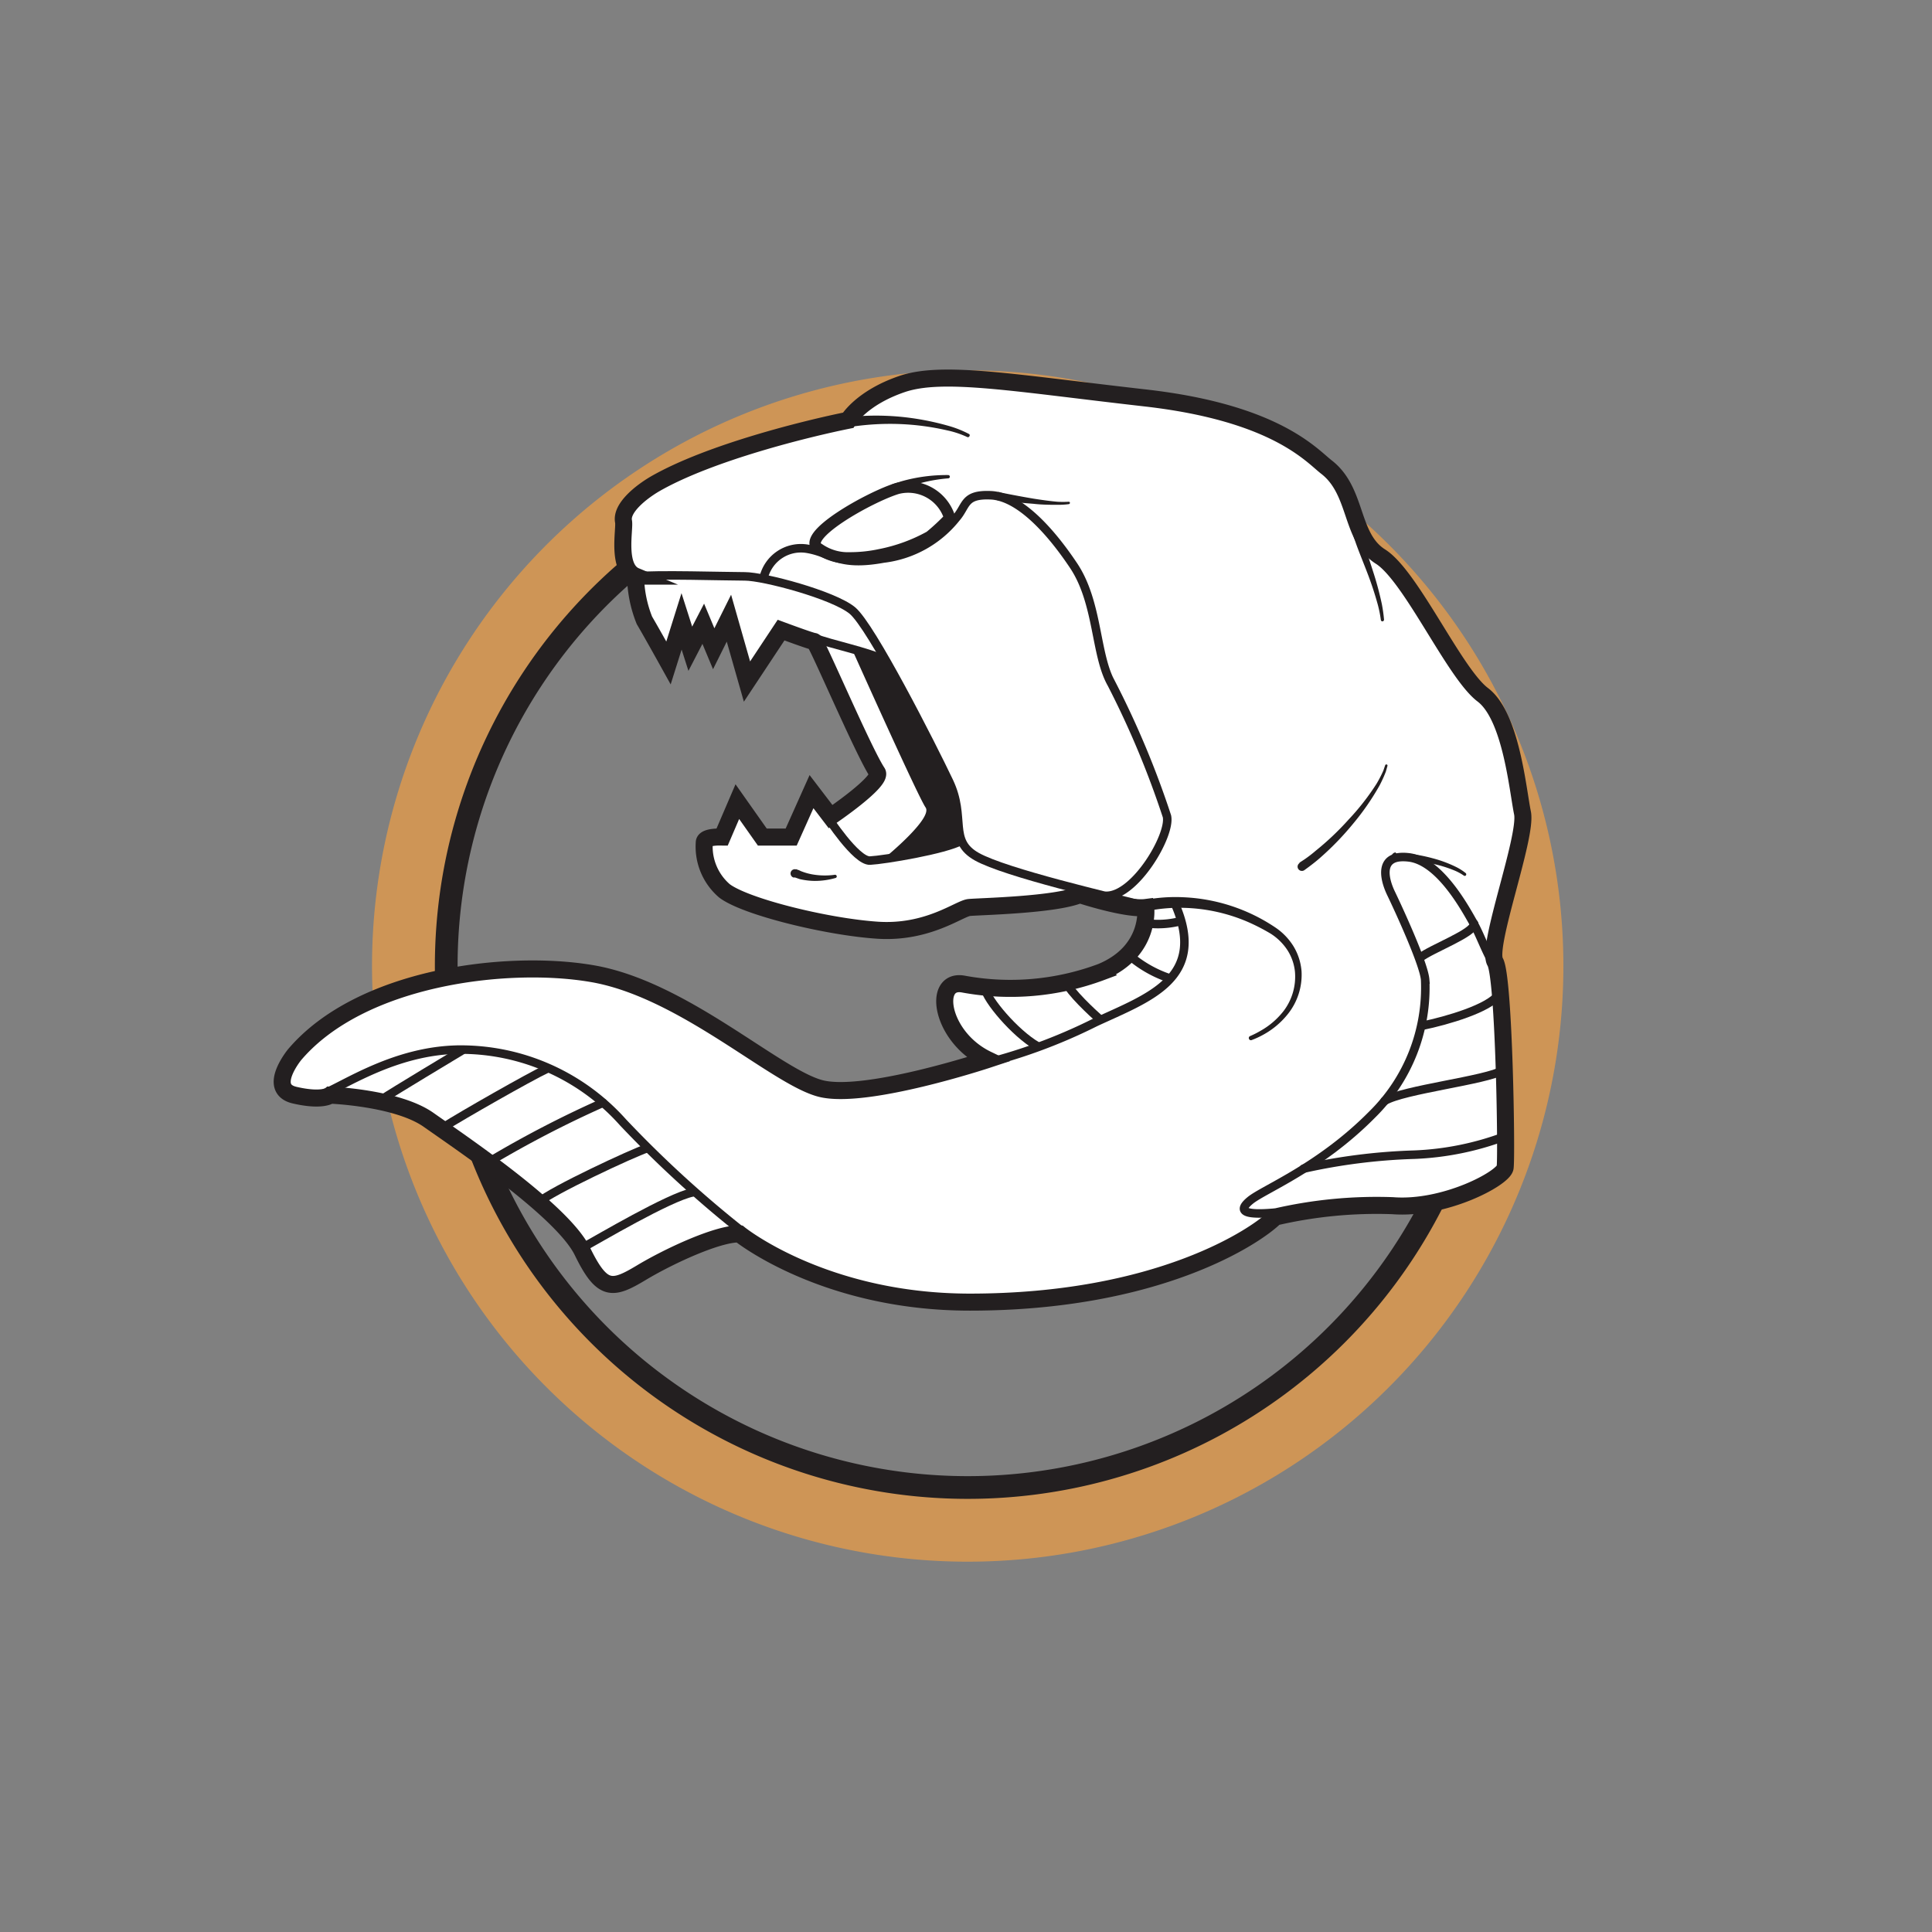 <svg xmlns="http://www.w3.org/2000/svg" viewBox="0 0 170.08 170.08"><rect x="0" y="0" width="170.08" height="170.08" fill="#808080" stroke="none"/><defs><style>.cls-1,.cls-3,.cls-5,.cls-7,.cls-8{fill:none;}.cls-2{fill:#ce9556;}.cls-3,.cls-4,.cls-5,.cls-7,.cls-8{stroke:#231f20;stroke-miterlimit:10;}.cls-3{stroke-width:2px;}.cls-4{fill:#fff;stroke-width:1.5px;}.cls-5,.cls-7{stroke-width:0.75px;}.cls-6{fill:#231f20;}.cls-7,.cls-8{stroke-linecap:round;}</style></defs><title>NOM_3_12</title><g id="Layer_51" data-name="Layer 51"><rect class="cls-1" width="170.08" height="170.08"/></g><g id="_03_-_Ouderdom" data-name="03 - Ouderdom"><g id="_12" data-name="12"><path class="cls-2" d="M85.19,32.6A52.44,52.44,0,1,0,137.63,85,52.44,52.44,0,0,0,85.19,32.6Zm32.47,84.9a45.91,45.91,0,1,1,0-64.92A45.91,45.91,0,0,1,117.66,117.5Z"/><path class="cls-3" d="M117.66,117.5a45.91,45.91,0,1,1,0-64.92A45.91,45.91,0,0,1,117.66,117.5Z"/><path class="cls-4" d="M74.66,37c-3.57.72-12.16,2.82-17,5.6-1.18.69-3,2.1-2.77,3.3.14.64-.64,4.11,1.06,4.82a10.79,10.79,0,0,0,.78,3.89c.71,1.21,2.12,3.75,2.12,3.75L60,54.7l.77,2.41,1.14-2.2.92,2.2,1.34-2.69L65.76,60l3-4.53s2.69,1,2.91,1S76,66.15,77.23,68c.49.78-4.11,3.89-4.11,3.89l-1.68-2.2-1.79,4H67.11l-2.2-3.12-1.34,3.12S62,73.6,62,74.17a5.13,5.13,0,0,0,1.77,4.25c1.84,1.41,9.06,3.18,13.49,3.47s7.18-1.91,8.06-2,7.54-.21,9.74-1.13c0,0,4.1,1.35,5.8,1.13,0,0,.5,3.83-3.89,5.67A22.89,22.89,0,0,1,84.8,86.63c-2.76-.5-2,4.67,2.13,6.65,0,0-10.69,3.54-14.66,2.55S60.08,87,52,85.69c-7.45-1.24-20.24.31-26.06,7.15,0,0-2.47,3,0,3.57s3.13,0,3.13,0,5.9.22,8.67,2.18,11.79,8,13.53,11.57,2.62,3.42,5.17,1.89,6.84-3.49,8.66-3.42c0,0,7.42,6,20.28,6,16.6,0,25.21-5.82,26.88-7.49a39.44,39.44,0,0,1,10.34-1c4.58.36,9.75-2.41,9.9-3.35s-.08-16.81-.88-18.12,2.84-11,2.41-13.1-1-8.52-3.5-10.41S124.22,50.7,121.53,49s-2-5.72-4.73-7.86c-1.31-1-4.44-4.8-16-6.11S83,32.58,79.4,33.81,74.66,37,74.66,37Z"/><path class="cls-5" d="M56,50.74c1.78-.19,7.9,0,9.57,0s7.79,1.63,9.46,3,7,11.86,8.52,15.06S83.46,74,86,75.42,97.88,79,100.39,79.64"/><path class="cls-5" d="M78,58.16c-1.62-.81-4.84-1.43-6.29-2"/><path class="cls-5" d="M84.66,74c-1.44.81-6.84,1.7-8.07,1.76s-3.79-3.9-3.79-3.9"/><path class="cls-6" d="M70.1,76.51l.14.07c.08,0,.2.09.35.14a5.06,5.06,0,0,0,1.15.29,6.35,6.35,0,0,0,1.75,0,.15.15,0,0,1,.17.12.14.14,0,0,1-.1.16h0a6.52,6.52,0,0,1-1.85.26,6.17,6.17,0,0,1-1.31-.16L70,77.25l-.15,0a.37.37,0,0,1,.24-.71Z"/><path class="cls-7" d="M67.23,50.85A3.37,3.37,0,0,1,71,48.3c2.25.36,2.76,1.6,6.77.87a9.64,9.64,0,0,0,6.4-3.57c.95-1.09.66-2.11,3.06-2s5.09,2.91,7.28,6.19,1.89,7.86,3.34,10.4a80,80,0,0,1,4.88,11.67c.36,1.65-2.78,7-5.32,7"/><path class="cls-8" d="M83.61,45.6A3.82,3.82,0,0,0,79,43c-2.41.73-8.79,4.29-6.9,5.32a4.45,4.45,0,0,0,2.7.79,12.6,12.6,0,0,0,2.67-.28,15,15,0,0,0,4.39-1.6A19,19,0,0,0,83.61,45.6Z"/><path class="cls-6" d="M75,57.14s5.82,13,6.48,13.94S78,75.42,78,75.42a21.79,21.79,0,0,0,3.89-.5c1.6-.42,3.09-.65,2.8-1.44s-.44-2.86-.7-3.57-6-11.75-6-11.75Z"/><path class="cls-6" d="M100.37,79.29l.26-.05c.18,0,.43-.08.78-.12a14.41,14.41,0,0,1,2.82-.13,15.7,15.7,0,0,1,8,2.63,5.47,5.47,0,0,1,1.65,1.7,5,5,0,0,1,.7,2.2,5.53,5.53,0,0,1-1.23,3.78,7.16,7.16,0,0,1-2.16,1.8,7.58,7.58,0,0,1-1,.46h0a.18.18,0,0,1-.24-.11.18.18,0,0,1,.1-.24,8.17,8.17,0,0,0,.91-.46A6.76,6.76,0,0,0,113,89a5,5,0,0,0,1-3.44,4.32,4.32,0,0,0-.66-1.91,4.9,4.9,0,0,0-1.5-1.47,18,18,0,0,0-1.94-1,15.16,15.16,0,0,0-5.72-1.26,14,14,0,0,0-2.63.18,7.13,7.13,0,0,0-.74.14l-.27,0a.5.5,0,1,1-.2-1Z"/><path class="cls-7" d="M86,93.79A47.85,47.85,0,0,0,96.42,90c4.69-2.18,9.93-3.87,7-10.48"/><path class="cls-7" d="M131.63,85.14c-.82-1.31-1.28-2.74-1.91-3.87-.77-1.37-3-5.46-5.68-5.79s-2.24,1.8-1.58,3.17c.57,1.18,2.88,6.16,3,7.59a15.66,15.66,0,0,1-4.69,11.9c-4.59,4.64-9.5,6.55-10.7,7.53s-.44,1.31,2.07,1.09"/><path class="cls-7" d="M86.7,87c.17,1,2.62,3.93,4.59,5.08"/><path class="cls-7" d="M93.91,86.51c.16.71,2.4,2.78,2.84,3.16"/><path class="cls-7" d="M99.42,84.11a10.5,10.5,0,0,0,3.5,2"/><path class="cls-7" d="M100.84,81.27a7.79,7.79,0,0,0,3.06-.17"/><path class="cls-7" d="M114.76,102.88a51.51,51.51,0,0,1,9.75-1.23,25.59,25.59,0,0,0,7.94-1.6"/><path class="cls-7" d="M121.89,96.92c1.61-1,9-1.82,10.41-2.7"/><path class="cls-7" d="M125.24,90.29c2.11-.43,5.9-1.53,6.7-2.76"/><path class="cls-7" d="M125,84.32c1-.8,4.8-2.18,4.77-3"/><path class="cls-6" d="M119.72,46.2a3.31,3.31,0,0,0,0,.36,8.52,8.52,0,0,0,.23.9c.23.77.59,1.79.92,2.83a28,28,0,0,1,.78,2.9,13.39,13.39,0,0,1,.19,1.35.15.15,0,0,1-.13.16.14.14,0,0,1-.15-.13,10.69,10.69,0,0,0-.26-1.31,29.06,29.06,0,0,0-.92-2.8c-.38-1-.8-2-1.07-2.79-.14-.38-.24-.72-.31-1a2.8,2.8,0,0,1-.07-.37v0a.37.37,0,0,1,.32-.42.37.37,0,0,1,.42.32Z"/><path class="cls-6" d="M114.4,75.94l.43-.28a11.6,11.6,0,0,0,1-.77,24.51,24.51,0,0,0,2.89-2.74A21.29,21.29,0,0,0,121.18,69a11.07,11.07,0,0,0,.6-1.16l.16-.47h0a.11.11,0,0,1,.14-.07.1.1,0,0,1,.06.13l-.14.5a11.36,11.36,0,0,1-.56,1.23,22.27,22.27,0,0,1-2.31,3.34,25.24,25.24,0,0,1-2.83,2.94c-.41.37-.81.67-1.06.86l-.41.3a.38.38,0,0,1-.53-.09.37.37,0,0,1,.09-.52Z"/><path class="cls-6" d="M73,37l.52-.1c.32-.07.84-.14,1.43-.21a23.17,23.17,0,0,1,4.33,0,23.69,23.69,0,0,1,4.22.8,9.27,9.27,0,0,1,1.83.73.15.15,0,0,1,0,.2.14.14,0,0,1-.19.05,8.33,8.33,0,0,0-1.79-.59,22.35,22.35,0,0,0-4.17-.55,23,23,0,0,0-4.17.23c-.55.1-1,.18-1.33.27l-.51.13a.5.5,0,1,1-.25-1Z"/><path class="cls-6" d="M88,43.34s1.51.31,3,.56c.76.12,1.51.22,2.08.27a8.58,8.58,0,0,0,1,0,.1.1,0,0,1,.11.1.12.12,0,0,1-.09.11,7.12,7.12,0,0,1-1,.06c-.58,0-1.36,0-2.13-.09-1.54-.12-3.07-.29-3.07-.29h0a.38.38,0,0,1-.33-.41.37.37,0,0,1,.42-.33Z"/><path class="cls-6" d="M122.91,75.14h.27c.17,0,.44,0,.74,0a13.89,13.89,0,0,1,2.18.41,11,11,0,0,1,2.08.77,4.59,4.59,0,0,1,.86.55h0a.15.15,0,0,1,0,.2.14.14,0,0,1-.19,0,4.3,4.3,0,0,0-.84-.45,10.62,10.62,0,0,0-2-.6,13.77,13.77,0,0,0-2.11-.23h-1a.38.38,0,0,1-.4-.35.39.39,0,0,1,.36-.4Z"/><path class="cls-7" d="M28.37,96.33c2-.8,6.4-3.85,12-3.93a19.14,19.14,0,0,1,14.48,6.41A98.74,98.74,0,0,0,66.48,109.3"/><path class="cls-7" d="M51.23,109.87c1.47-.81,7.65-4.47,9.74-4.9"/><path class="cls-7" d="M47.43,105.83c1.14-1,8.26-4.33,9.55-4.75"/><path class="cls-7" d="M43.24,102.17a94.73,94.73,0,0,1,9.84-5.09"/><path class="cls-7" d="M39.06,99.22c1.57-1,7.56-4.42,9.08-5.13"/><path class="cls-7" d="M33.5,96.85c1.24-.81,6.55-4,7.18-4.38"/><path class="cls-6" d="M78.65,42.6l.74-.24a14.66,14.66,0,0,1,4.09-.54.15.15,0,0,1,.14.15.15.15,0,0,1-.13.14,13.69,13.69,0,0,0-2.34.39A12.26,12.26,0,0,0,79.6,43c-.4.16-.67.29-.67.29a.37.37,0,0,1-.5-.18.37.37,0,0,1,.17-.5h.05Z"/></g></g></svg>